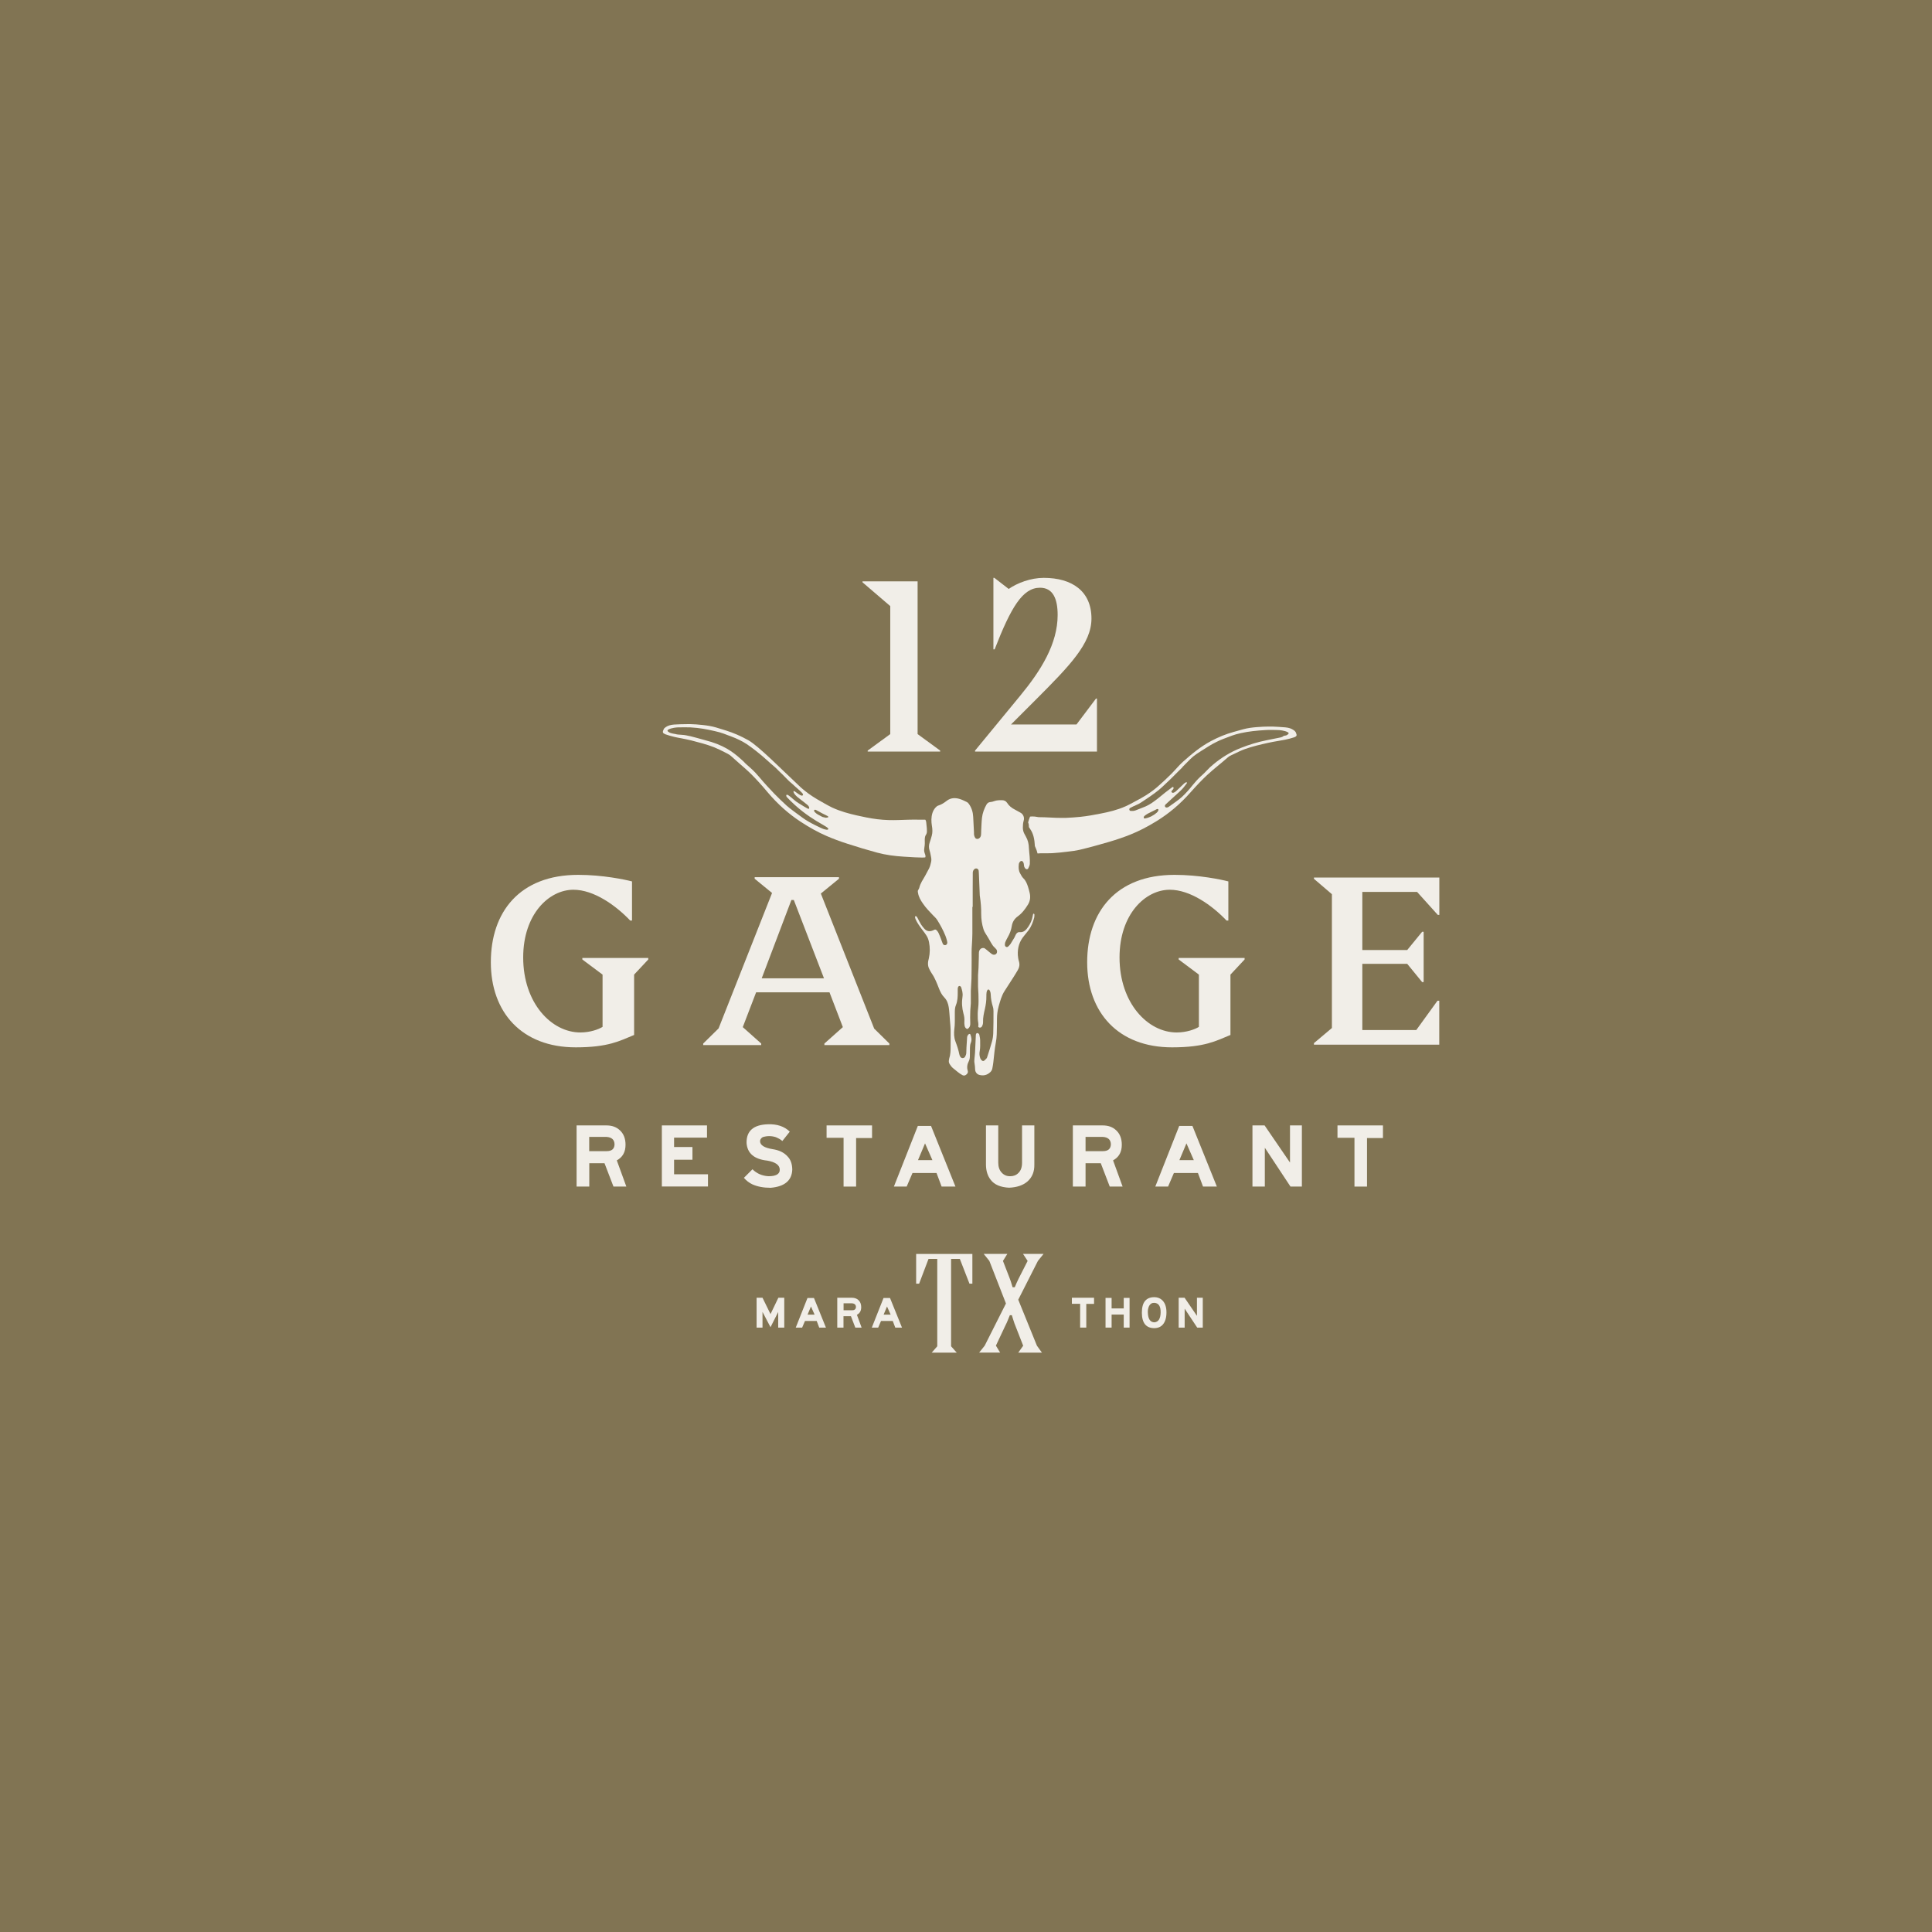 <svg xmlns="http://www.w3.org/2000/svg" fill="none" viewBox="0 0 555 555" height="555" width="555">
<rect fill="#817453" height="555" width="555"></rect>
<g clip-path="url(#clip0_717_25046)">
<path fill="#F1EEE8" d="M165.38 300.867C149.925 300.867 141 290.85 141 276.418C141 261.985 149.274 251.317 166.1 251.317C173.142 251.317 179.603 252.689 181.555 253.2V264.449H181.044C176.907 260.102 170.609 255.594 164.729 255.594C157.687 255.594 150.296 262.636 150.296 275.046C150.296 288.177 158.431 296.591 166.704 296.591C169.54 296.591 171.934 295.708 173.096 294.987V279.973L167.285 275.627V275.186H186.227V275.627L182.16 279.973V297.311C178.046 299.008 174.746 300.867 165.403 300.867H165.38Z"></path>
<path fill="#F1EEE8" d="M336.688 300.867C321.233 300.867 312.309 290.85 312.309 276.418C312.309 261.985 320.582 251.317 337.409 251.317C344.451 251.317 350.912 252.689 352.864 253.2V264.449H352.353C348.216 260.102 341.918 255.594 336.038 255.594C328.996 255.594 321.605 262.636 321.605 275.046C321.605 288.177 329.739 296.591 338.013 296.591C340.848 296.591 343.242 295.708 344.404 294.987V279.973L338.594 275.627V275.186H357.535V275.627L353.468 279.973V297.311C349.355 299.008 346.054 300.867 336.712 300.867H336.688Z"></path>
<path fill="#F1EEE8" d="M377.453 300.1V299.659L382.612 295.312V256.872L377.453 252.456V252.084H413.476V262.822H413.035L407.085 256.221H391.351V272.908H404.25L408.526 267.679H408.968V282.112H408.526L404.25 276.882H391.351V295.893H406.853L412.942 287.48H413.453V300.1H377.43H377.453Z"></path>
<path fill="#F1EEE8" d="M251.093 295.405L235.8 256.686L241.006 252.433V251.991H216.789V252.433L221.786 256.523L206.424 295.429L202.008 299.775V300.216H218.672V299.775L213.373 295.057L217.207 285.063H238.287L242.122 295.057L236.823 299.775V300.216H255.485V299.775L251.069 295.429L251.093 295.405ZM232.128 281.042H218.811L227.34 258.545H228.038L236.707 281.042H232.128Z"></path>
<path fill="#F1EEE8" d="M263.597 167.023V210.878L270.081 215.619V215.898H249.257V215.619L255.741 210.878V174.111L247.77 167.278V166.999H263.597V167.023Z"></path>
<path fill="#F1EEE8" d="M280.098 215.619L293.066 199.862C299.086 192.564 303.827 184.918 303.827 176.668C303.827 171.996 302.479 168.835 298.76 168.835C293.763 168.835 290.44 174.436 285.722 186.545H285.373V166H285.652L289.766 169.184C292.206 167.487 296.064 166 299.829 166C308.01 166 313.541 169.858 313.541 177.69C313.541 184.848 307.313 191.216 297.528 201.024L290.44 208.113H309.242L314.843 200.675H315.122V215.898H280.098V215.619Z"></path>
<path fill="#F1EEE8" d="M165.611 323.295H174.21C175.814 323.295 177.092 323.759 178.092 324.712C179.161 325.712 179.695 327.083 179.695 328.849C179.695 330.964 178.859 332.428 177.185 333.335L179.928 340.865H176.232L173.653 334.148H169.283V340.865H165.635V323.295H165.611ZM169.26 330.685H174.28C175.721 330.685 176.488 330.058 176.535 328.78C176.535 327.432 175.744 326.688 174.21 326.595H169.26V330.685Z"></path>
<path fill="#F1EEE8" d="M190.131 323.295H203.099V326.804H193.64V329.5H198.916V333.149H193.64V337.332H203.378V340.842H190.131V323.271V323.295Z"></path>
<path fill="#F1EEE8" d="M224.76 327.803C224.365 327.408 223.737 327.036 222.854 326.665C221.599 326.269 220.367 326.269 219.089 326.665C218.555 327.013 218.299 327.432 218.345 327.943C218.438 329.012 219.624 329.732 221.878 330.104C223.83 330.383 225.271 331.104 226.271 332.242C227.131 333.126 227.572 334.381 227.595 335.984C227.479 339.098 225.434 340.865 221.39 341.213C219.345 341.213 217.625 340.888 216.161 340.237C215.231 339.796 214.394 339.168 213.697 338.355L216.161 335.891C217.393 337.123 218.903 337.774 220.739 337.89C221.948 337.89 222.808 337.727 223.389 337.286C223.83 336.96 224.016 336.519 223.993 335.984C223.993 334.706 222.784 333.823 220.414 333.404C216.649 333.009 214.673 331.313 214.464 328.338C214.394 324.898 216.44 323.085 220.6 322.969C223.226 322.876 225.318 323.574 226.875 325.084L224.737 327.78L224.76 327.803Z"></path>
<path fill="#F1EEE8" d="M250.511 323.295V326.92H245.932V340.865H242.33V326.851H237.449V323.295H250.511Z"></path>
<path fill="#F1EEE8" d="M256.785 340.865L263.664 323.434H267.453L274.471 340.865H270.497L269.033 336.96H262.13L260.457 340.865H256.762H256.785ZM263.711 333.265H267.848L265.733 328.454L263.711 333.265Z"></path>
<path fill="#F1EEE8" d="M286.767 323.295V334.009C286.767 335.194 287.092 336.147 287.743 336.844C288.394 337.565 289.231 337.913 290.23 337.89C291.113 337.89 291.903 337.611 292.554 336.96C293.251 336.286 293.6 335.31 293.6 334.032V323.295H297.132V334.52C297.179 336.588 296.505 338.192 295.18 339.377C293.902 340.493 292.136 341.097 289.881 341.19C287.418 341.074 285.628 340.307 284.582 338.913C283.699 337.774 283.258 336.356 283.234 334.636V323.295H286.744H286.767Z"></path>
<path fill="#F1EEE8" d="M308.172 323.295H316.771C318.375 323.295 319.653 323.759 320.652 324.712C321.721 325.712 322.256 327.083 322.256 328.849C322.256 330.964 321.419 332.428 319.746 333.335L322.488 340.865H318.793L316.213 334.148H311.844V340.865H308.195V323.295H308.172ZM311.821 330.685H316.841C318.282 330.685 319.049 330.058 319.118 328.78C319.118 327.432 318.328 326.688 316.794 326.595H311.844V330.685H311.821Z"></path>
<path fill="#F1EEE8" d="M331.877 340.865L338.756 323.434H342.544L349.563 340.865H345.589L344.125 336.96H337.222L335.549 340.865H331.854H331.877ZM338.803 333.265H342.939L340.825 328.454L338.803 333.265Z"></path>
<path fill="#F1EEE8" d="M363.345 340.865H359.789V323.295H363.275L370.573 333.962V323.295H373.989V340.865H370.712L363.345 329.709V340.865Z"></path>
<path fill="#F1EEE8" d="M397.276 323.295V326.92H392.698V340.865H389.095V326.851H384.215V323.295H397.276Z"></path>
<path fill="#F1EEE8" d="M267.64 388.578L269.244 386.742V361.642H266.734L264.038 368.754H263.178V360.224H279.33V368.754H278.494L275.728 361.642H273.218V386.742L274.845 388.578H267.686H267.64Z"></path>
<path fill="#F1EEE8" d="M281.26 388.578L282.863 386.58L288.976 374.448L284.211 362.223L282.584 360.201H289.371L288.116 362.223L289.998 367.08C290.091 367.29 290.208 367.638 290.37 368.103C290.51 368.568 290.696 369.126 290.882 369.776H291.509C291.695 369.335 291.881 368.917 292.044 368.521C292.229 368.126 292.415 367.708 292.625 367.29L295.204 362.223L293.88 360.201H299.783L298.156 362.223L292.508 373.356L297.877 386.58L299.318 388.578H292.508L293.926 386.58L291.416 380.165C291.416 380.165 291.23 379.631 290.998 378.887C290.858 378.445 290.742 378.073 290.672 377.818H290.091C289.859 378.422 289.627 378.98 289.441 379.421C289.255 379.886 289.069 380.281 288.906 380.583L286.094 386.556L287.302 388.555H281.329L281.26 388.578Z"></path>
<path fill="#F1EEE8" d="M219.042 381.374H217.346V372.798H219.042L221.343 377.493L223.598 372.798H225.294V381.374H223.551V376.888L221.343 381.258L219.042 376.865V381.374Z"></path>
<path fill="#F1EEE8" d="M228.594 381.374L231.964 372.868H233.823L237.263 381.374H235.334L234.613 379.468H231.243L230.43 381.374H228.617H228.594ZM231.987 377.655H234.009L232.963 375.308L231.987 377.655Z"></path>
<path fill="#F1EEE8" d="M240.541 372.798H244.724C245.491 372.798 246.142 373.03 246.63 373.495C247.141 373.983 247.397 374.657 247.397 375.517C247.397 376.54 247.002 377.26 246.165 377.702L247.513 381.374H245.7L244.445 378.097H242.307V381.374H240.518V372.798H240.541ZM242.33 376.4H244.771C245.468 376.4 245.84 376.098 245.886 375.471C245.886 374.82 245.491 374.448 244.747 374.401H242.33V376.4Z"></path>
<path fill="#F1EEE8" d="M250.441 381.374L253.811 372.868H255.671L259.11 381.374H257.181L256.461 379.468H253.091L252.277 381.374H250.465H250.441ZM253.835 377.655H255.857L254.811 375.308L253.835 377.655Z"></path>
<path fill="#F1EEE8" d="M314.284 372.798V374.564H312.053V381.374H310.287V374.541H307.916V372.798H314.284Z"></path>
<path fill="#F1EEE8" d="M324.487 381.374H322.813V377.632H319.327V381.374H317.584V372.844H319.327V375.866H322.813V372.844H324.487V381.374Z"></path>
<path fill="#F1EEE8" d="M334.062 373.704C334.736 374.471 335.085 375.563 335.085 377.004C335.085 378.515 334.736 379.654 334.109 380.421C333.504 381.165 332.668 381.513 331.622 381.536C329.251 381.536 328.043 380.095 328.02 377.121C328.02 375.587 328.322 374.448 328.949 373.704C329.577 372.984 330.437 372.635 331.552 372.635C332.598 372.635 333.435 373.007 334.062 373.704ZM331.622 379.863C332.784 379.747 333.365 378.817 333.411 377.097C333.458 375.261 332.854 374.332 331.599 374.262C330.925 374.239 330.437 374.541 330.088 375.168C329.809 375.796 329.693 376.423 329.739 377.097C329.809 378.933 330.437 379.84 331.645 379.863H331.622Z"></path>
<path fill="#F1EEE8" d="M340.337 381.374H338.594V372.798H340.29L343.846 378.004V372.798H345.52V381.374H343.916L340.314 375.935V381.374H340.337Z"></path>
<path fill="#F1EEE8" d="M279.401 260.567H279.424C279.424 258.917 279.424 257.244 279.424 255.594C279.424 253.99 279.447 252.363 279.447 250.76C279.447 250.318 279.587 249.97 279.889 249.691C280.354 249.272 281.051 249.505 281.144 250.132C281.19 250.527 281.19 250.946 281.214 251.341C281.283 253.223 281.376 255.083 281.446 256.965C281.446 257.151 281.446 257.314 281.492 257.5C281.748 259.173 281.888 260.87 281.864 262.566C281.864 264.054 282.073 265.495 282.515 266.912C282.655 267.331 282.817 267.726 283.073 268.098C283.654 268.981 284.165 269.887 284.676 270.793C284.979 271.328 285.304 271.839 285.769 272.234C285.931 272.374 286.071 272.537 286.21 272.699C286.489 273.094 286.489 273.606 286.234 273.954C286.001 274.256 285.49 274.373 285.095 274.163C284.979 274.117 284.886 274.024 284.769 273.954C284.537 273.768 284.305 273.582 284.072 273.396C283.677 273.071 283.305 272.722 282.887 272.444C282.724 272.327 282.492 272.304 282.306 272.327C281.702 272.397 281.283 272.885 281.214 273.582C281.167 273.977 281.214 274.396 281.19 274.791C281.167 275.86 281.144 276.929 281.097 278.021C281.074 278.742 280.981 279.439 280.958 280.16C280.958 281.229 280.958 282.298 280.958 283.39C280.958 284.111 281.051 284.808 281.074 285.528C281.097 286.923 281.167 288.294 280.981 289.688C280.842 290.688 280.842 291.734 280.888 292.756C280.911 293.453 281.19 294.151 281.004 294.871C281.004 294.941 281.121 295.103 281.214 295.15C281.562 295.289 281.911 295.15 282.073 294.871C282.283 294.476 282.422 294.058 282.399 293.593C282.352 292.338 282.631 291.106 282.91 289.898C283.189 288.689 283.375 287.457 283.352 286.202C283.352 285.807 283.352 285.389 283.421 284.994C283.445 284.784 283.584 284.575 283.677 284.389C283.77 284.203 284.095 284.227 284.212 284.389C284.514 284.808 284.584 285.273 284.607 285.761C284.653 286.923 284.862 288.061 285.211 289.177C285.35 289.595 285.397 290.06 285.397 290.479C285.397 292.57 285.397 294.685 285.327 296.777C285.304 297.567 285.188 298.38 284.979 299.147C284.584 300.635 284.072 302.122 283.607 303.586C283.561 303.703 283.538 303.865 283.468 303.958C283.236 304.214 283.003 304.47 282.747 304.679C282.538 304.841 282.259 304.818 282.05 304.632C281.864 304.47 281.702 304.26 281.609 304.028C281.353 303.354 281.307 302.634 281.446 301.913C281.632 300.89 281.562 299.868 281.562 298.845C281.562 298.311 281.423 297.776 281.33 297.265C281.33 297.172 281.26 297.102 281.214 297.032C281.121 296.847 280.702 296.684 280.563 296.8C280.447 296.893 280.354 297.079 280.33 297.218C280.237 298.915 280.191 300.612 280.098 302.308C280.075 302.889 279.982 303.47 279.935 304.028C279.912 304.47 279.842 304.934 279.935 305.353C280.052 305.98 280.098 306.584 280.121 307.212C280.145 307.956 280.609 308.583 281.283 308.769C282.445 309.095 283.514 308.885 284.444 308.025C284.769 307.723 285.002 307.351 285.072 306.887C285.188 306.329 285.281 305.748 285.35 305.167C285.56 303.261 285.722 301.355 286.071 299.473C286.21 298.729 286.303 297.962 286.327 297.218C286.373 295.754 286.396 294.267 286.396 292.779C286.396 291.524 286.559 290.269 286.884 289.084C287.326 287.55 287.721 285.993 288.604 284.645C289.464 283.32 290.324 281.996 291.161 280.671C291.579 279.997 291.997 279.346 292.392 278.649C292.834 277.905 292.973 277.115 292.718 276.209C292.532 275.628 292.439 275 292.392 274.373C292.276 272.258 292.857 270.398 294.182 268.841C294.624 268.307 295.065 267.772 295.484 267.214C296.274 266.145 296.739 264.914 297.087 263.612C297.157 263.31 297.157 262.985 297.157 262.682C297.157 262.613 297.041 262.496 296.948 262.45C296.924 262.45 296.785 262.543 296.785 262.589C296.715 262.799 296.692 263.008 296.646 263.24C296.46 264.356 295.972 265.355 295.367 266.261C294.763 267.145 294.066 267.912 292.881 267.772C292.392 267.726 292.021 268.051 291.788 268.516C291.649 268.795 291.533 269.074 291.393 269.353C291.044 269.957 290.673 270.561 290.301 271.142C290.115 271.421 289.859 271.677 289.604 271.909C289.232 272.234 288.72 271.979 288.674 271.467C288.674 271.212 288.674 270.933 288.767 270.7C288.976 270.212 289.208 269.724 289.464 269.283C290.045 268.283 290.463 267.214 290.649 266.052C290.835 264.844 291.416 263.937 292.369 263.24C293.601 262.357 294.507 261.148 295.321 259.824C295.948 258.778 296.065 257.662 295.786 256.477C295.646 255.873 295.484 255.269 295.298 254.687C294.995 253.804 294.67 252.968 293.973 252.294C293.578 251.922 293.322 251.364 293.043 250.876C292.578 250.063 292.578 249.179 292.671 248.273C292.695 247.948 292.857 247.692 293.09 247.46C293.299 247.25 293.694 247.297 293.857 247.553C294.066 247.855 294.136 248.203 294.159 248.552C294.159 248.924 294.321 249.249 294.554 249.505C294.833 249.784 295.228 249.784 295.391 249.435C295.576 249.04 295.786 248.622 295.832 248.203C295.879 247.506 295.832 246.786 295.786 246.065C295.739 245.275 295.6 244.461 295.576 243.671C295.553 242.486 295.298 241.37 294.717 240.348C294.577 240.069 294.414 239.813 294.275 239.534C293.973 238.977 293.833 238.372 293.833 237.745C293.833 237.071 293.88 236.42 294.066 235.769C294.345 234.863 293.973 233.864 293.09 233.422C292.555 233.166 292.067 232.818 291.533 232.562C290.649 232.121 289.882 231.54 289.325 230.656C288.976 230.099 288.442 229.866 287.814 229.866C287.07 229.866 286.327 229.866 285.583 230.145C285.234 230.285 284.862 230.377 284.491 230.401C283.979 230.447 283.631 230.703 283.375 231.144C282.724 232.306 282.259 233.561 282.097 234.886C281.957 236.118 281.934 237.373 281.864 238.628C281.841 239.023 281.864 239.441 281.818 239.837C281.771 240.301 281.562 240.673 281.144 240.906C280.818 241.092 280.33 240.999 280.144 240.696C280.005 240.487 279.912 240.232 279.842 239.976C279.773 239.72 279.796 239.441 279.796 239.186C279.726 237.675 279.656 236.141 279.563 234.631C279.494 233.259 279.099 232.004 278.308 230.912C278.169 230.703 277.96 230.494 277.751 230.401C277.077 230.075 276.379 229.727 275.682 229.518C274.404 229.122 273.103 229.169 271.987 230.029C271.243 230.61 270.476 231.121 269.57 231.4C269.198 231.516 268.919 231.772 268.663 232.074C268.292 232.516 268.036 233.004 267.85 233.561C267.478 234.793 267.501 236.025 267.711 237.28C267.873 238.21 267.92 239.139 267.664 240.069C267.478 240.72 267.316 241.347 267.083 241.975C266.804 242.765 266.781 243.509 267.037 244.322C267.246 244.95 267.339 245.624 267.478 246.274C267.571 246.716 267.571 247.157 267.478 247.599C267.339 248.25 267.176 248.901 266.874 249.505C266.502 250.202 266.13 250.899 265.758 251.596C265.131 252.689 264.387 253.735 264.085 255.013C264.039 255.222 263.922 255.431 263.806 255.594C263.597 255.873 263.643 256.152 263.713 256.477C263.899 257.662 264.48 258.638 265.131 259.568C265.968 260.8 266.99 261.846 268.013 262.915C268.431 263.356 268.896 263.751 269.221 264.263C270.128 265.704 270.941 267.214 271.592 268.818C271.778 269.26 271.894 269.748 272.033 270.212C272.08 270.375 272.103 270.561 272.126 270.724C272.15 271.049 271.964 271.374 271.708 271.467C271.383 271.584 270.988 271.467 270.848 271.142C270.662 270.747 270.546 270.305 270.383 269.91C270.151 269.283 269.918 268.679 269.64 268.074C269.523 267.795 269.337 267.54 269.128 267.307C268.919 267.075 268.663 266.912 268.338 267.121C268.222 267.191 268.106 267.238 267.989 267.284C267.037 267.679 266.2 267.563 265.479 266.726C265.177 266.354 264.852 266.006 264.596 265.587C264.224 264.983 263.922 264.356 263.597 263.728C263.504 263.542 263.365 263.356 263.225 263.217C263.179 263.17 263.062 263.17 262.993 263.194C262.923 263.217 262.83 263.333 262.853 263.38C262.876 263.589 262.923 263.821 262.993 264.007C263.504 265.192 264.271 266.192 265.038 267.214C265.41 267.702 265.782 268.19 266.107 268.702C266.502 269.283 266.734 269.934 266.874 270.654C267.176 272.211 267.176 273.745 266.827 275.302C266.758 275.558 266.688 275.813 266.642 276.092C266.525 276.859 266.549 277.603 266.92 278.3C267.153 278.765 267.385 279.253 267.687 279.671C268.594 280.973 269.152 282.484 269.733 283.948C270.104 284.901 270.546 285.807 271.266 286.528C272.033 287.318 272.382 288.317 272.545 289.363C272.707 290.409 272.754 291.501 272.847 292.57C272.87 292.872 272.893 293.198 272.917 293.5C272.963 294.267 273.079 295.011 273.079 295.777C273.103 297.381 273.079 299.008 273.079 300.612C273.079 301.774 273.056 302.936 272.684 304.051C272.638 304.214 272.614 304.4 272.591 304.563C272.521 304.981 272.591 305.353 272.824 305.701C273.103 306.143 273.405 306.561 273.823 306.887C274.706 307.561 275.496 308.351 276.496 308.862C276.96 309.095 277.309 308.932 277.634 308.653C277.937 308.397 278.146 308.049 278.006 307.607C277.704 306.654 277.844 305.748 278.285 304.888C278.541 304.4 278.611 303.889 278.611 303.331C278.611 302.564 278.611 301.797 278.634 301.053C278.657 300.565 278.68 300.054 278.866 299.612C279.238 298.752 279.052 297.962 278.75 297.149C278.704 297.009 278.448 296.963 278.308 297.079C278.053 297.311 277.844 297.59 277.82 297.962C277.751 298.938 277.681 299.914 277.634 300.914C277.611 301.402 277.588 301.89 277.588 302.378C277.588 302.796 277.449 303.168 277.263 303.517C276.984 304.051 276.24 304.121 275.891 303.61C275.752 303.4 275.636 303.145 275.589 302.889C275.334 301.611 274.939 300.402 274.474 299.194C274.032 298.032 274.009 296.823 274.148 295.638C274.241 294.918 274.288 294.22 274.288 293.5C274.288 292.64 274.288 291.803 274.288 290.943C274.288 290.176 274.311 289.409 274.613 288.712C275.078 287.573 275.124 286.365 275.124 285.156C275.124 284.808 275.124 284.436 275.124 284.087C275.124 283.925 275.171 283.739 275.217 283.576C275.264 283.39 275.52 283.181 275.705 283.251C275.845 283.297 276.031 283.413 276.077 283.529C276.379 284.413 276.635 285.342 276.496 286.272C276.24 287.945 276.333 289.549 276.775 291.176C276.984 291.896 277.1 292.64 277.03 293.43C277.007 293.825 277.03 294.244 277.1 294.639C277.17 295.057 277.379 295.382 277.751 295.568C277.96 295.661 278.401 295.289 278.587 294.871C278.704 294.592 278.75 294.29 278.727 293.965C278.68 292.849 278.68 291.734 278.727 290.618C278.727 289.805 278.866 289.014 278.889 288.224C278.913 287.016 278.866 285.807 278.889 284.599C278.913 283.437 279.052 282.274 279.075 281.112C279.122 279.323 279.099 277.533 279.122 275.744C279.122 274.303 279.075 272.862 279.192 271.444C279.285 270.329 279.308 269.213 279.331 268.098C279.331 265.541 279.331 262.985 279.331 260.451L279.401 260.567Z"></path>
<path fill="#F1EEE8" d="M372.202 210.321C372.132 210.204 371.992 209.995 371.62 209.74C371.016 209.298 370.249 209.042 369.25 208.949C368.018 208.833 366.81 208.787 365.578 208.717C365.229 208.717 364.904 208.717 364.555 208.717C363.509 208.717 362.417 208.763 360.976 208.88C359.814 208.973 358.42 209.135 357.072 209.507L354.329 210.274C352.145 210.878 350.03 211.738 347.891 212.877C344.87 214.481 342.337 216.596 339.804 218.85C338.665 219.873 337.665 221.128 336.573 222.22C335.272 223.521 333.947 224.776 332.552 225.985C332.134 226.334 331.739 226.682 331.297 227.008C329.903 228.077 328.276 229.076 326.347 230.075L325.534 230.517C324.813 230.912 324.093 231.284 323.326 231.632C320.932 232.702 318.399 233.283 316.237 233.701C314.471 234.05 312.403 234.445 310.334 234.654C309.033 234.77 307.522 234.909 306.035 234.956C305.686 234.956 305.337 234.956 304.989 234.956C303.803 234.956 302.641 234.909 301.456 234.84C300.503 234.793 299.55 234.747 298.597 234.747C298.412 234.747 298.249 234.747 298.063 234.7C297.412 234.584 297.157 234.538 296.506 234.538C296.297 234.538 296.111 234.561 295.902 234.584C295.669 235.142 295.483 235.7 295.344 236.257C295.553 236.699 295.576 237.141 295.576 237.605C295.692 237.791 295.809 237.977 295.925 238.14C296.901 239.534 297.18 241.184 297.273 242.881C297.273 242.928 297.273 242.974 297.273 243.021C297.598 243.718 297.877 244.415 298.04 245.159C298.109 245.159 298.179 245.159 298.249 245.159C298.505 245.135 298.783 245.112 299.039 245.112C299.271 245.112 299.039 245.112 299.271 245.112C299.481 245.112 299.713 245.112 299.969 245.112H300.945C301.479 245.112 302.037 245.112 302.572 245.066C303.827 244.973 305.105 244.857 306.36 244.694L306.941 244.624C307.987 244.508 309.056 244.368 310.078 244.136C312.821 243.485 315.61 242.718 318.631 241.835C320.816 241.184 322.815 240.511 324.72 239.744C327.161 238.767 329.647 237.489 332.32 235.839C335.876 233.631 339.013 230.982 341.919 227.705C343.778 225.613 345.265 224.056 346.753 222.661C347.822 221.662 348.984 220.709 350.099 219.78C350.959 219.082 351.819 218.362 352.633 217.641C352.935 217.363 353.283 217.13 353.678 216.967L354.608 216.526C355.584 216.061 356.607 215.55 357.653 215.178C359.861 214.388 362.231 213.853 364.323 213.388C365.252 213.179 366.205 213.016 367.158 212.854C367.855 212.738 368.553 212.621 369.227 212.482C370.063 212.319 370.877 212.087 371.69 211.831C372.109 211.692 372.341 211.529 372.434 211.343C372.527 211.134 372.434 210.809 372.225 210.344L372.202 210.321ZM332.762 232.748C332.692 233.073 332.46 233.306 332.227 233.515C331.251 234.328 330.182 234.886 328.927 235.119C328.904 235.119 328.857 235.119 328.671 235.119C328.671 235.119 328.509 234.84 328.578 234.677C328.625 234.561 328.694 234.445 328.787 234.375C329.066 234.166 329.345 233.933 329.647 233.771C330.531 233.306 331.414 232.887 332.297 232.446C332.343 232.423 332.413 232.376 332.483 232.399C332.576 232.399 332.692 232.423 332.738 232.492C332.785 232.562 332.808 232.678 332.785 232.748H332.762ZM369.296 211.273C369.064 211.343 368.878 211.39 368.669 211.413C368.669 211.459 368.669 211.529 368.599 211.552C368.367 211.669 368.134 211.785 367.902 211.831C366.6 212.11 365.276 212.343 363.974 212.621C361.371 213.133 358.861 213.9 356.398 214.876C353.516 216.015 350.936 217.595 348.565 219.57C347.915 220.105 347.264 220.686 346.683 221.337C346.102 221.964 345.474 222.545 344.824 223.126C344.01 223.893 343.267 224.73 342.569 225.59C341.64 226.775 340.64 227.891 339.548 228.913C338.99 229.425 338.363 229.889 337.758 230.331C337.084 230.819 336.41 231.284 335.736 231.772C335.551 231.911 335.341 231.981 335.109 231.981C334.76 231.981 334.528 231.632 334.667 231.33C334.714 231.214 334.807 231.121 334.9 231.028C336.271 229.75 337.665 228.472 339.06 227.217C339.804 226.543 340.385 225.753 340.966 224.962C340.989 224.916 340.966 224.823 340.966 224.8C340.896 224.753 340.78 224.683 340.733 224.707C340.501 224.823 340.292 224.962 340.106 225.125C339.409 225.776 338.711 226.427 338.037 227.1C337.758 227.379 337.48 227.612 337.084 227.728C336.991 227.751 336.875 227.774 336.806 227.728C336.689 227.682 336.596 227.612 336.527 227.519C336.48 227.472 336.527 227.333 336.55 227.263C336.666 227.077 336.829 226.915 336.968 226.752C337.038 226.659 337.108 226.543 337.131 226.427C337.131 226.357 337.131 226.241 337.084 226.171C336.991 226.031 336.852 226.055 336.759 226.124C336.062 226.636 335.388 227.147 334.714 227.682C334.04 228.216 333.389 228.774 332.715 229.308C331.553 230.215 330.391 231.098 329.043 231.679C328.113 232.074 327.137 232.423 326.208 232.795C325.789 232.957 325.348 232.98 324.883 232.957C324.674 232.957 324.511 232.864 324.441 232.655C324.372 232.446 324.441 232.19 324.674 232.097C325.208 231.818 325.743 231.516 326.301 231.307C326.835 231.098 327.346 230.819 327.811 230.517C329.531 229.378 331.274 228.239 332.878 226.938C333.505 226.45 334.063 225.869 334.644 225.334C335.202 224.823 335.76 224.288 336.318 223.754C336.991 223.08 337.689 222.406 338.339 221.732C338.781 221.29 339.223 220.872 339.664 220.43C339.641 220.43 339.664 220.384 339.711 220.314C339.804 220.198 341.477 218.525 341.872 218.129C343.127 216.898 343.824 216.503 347.264 214.341C348.589 213.505 350.378 212.645 351.447 212.25C353.562 211.483 354.236 211.087 356.467 210.599C358.722 210.111 360.837 209.879 363.649 209.716C364.671 209.647 366.089 209.693 367.112 209.716C367.367 209.716 369.064 209.809 370.017 210.39C370.575 210.739 369.622 211.227 369.32 211.32L369.296 211.273Z"></path>
<path fill="#F1EEE8" d="M266.153 239.488C266.455 238.953 266.13 236.955 266.083 236.327C266.083 236.095 265.921 235.467 265.758 235.467C265.549 235.467 264.387 235.467 264.178 235.467C259.413 235.351 256.717 235.909 251.976 235.328C249.908 235.072 247.863 234.631 246.096 234.235C243.958 233.747 241.448 233.097 239.054 231.981C238.311 231.632 237.59 231.214 236.87 230.819L236.056 230.354C234.15 229.308 232.547 228.263 231.176 227.147C230.757 226.798 230.548 226.659 229.944 226.101C224.738 221.244 217.905 214.271 214.93 212.621C212.792 211.436 210.724 210.53 208.562 209.856L205.843 209.019C204.495 208.601 203.124 208.415 201.939 208.275C200.498 208.113 199.405 208.043 198.359 208.02C198.011 208.02 197.685 208.02 197.337 208.02C196.105 208.02 194.873 208.066 193.665 208.136C192.665 208.206 191.898 208.438 191.271 208.856C190.899 209.112 190.736 209.298 190.69 209.437C190.457 209.902 190.365 210.228 190.457 210.437C190.527 210.623 190.76 210.785 191.178 210.948C191.991 211.227 192.805 211.483 193.642 211.668C194.315 211.831 195.013 211.971 195.71 212.087C196.663 212.273 197.592 212.459 198.545 212.691C200.614 213.226 202.961 213.807 205.146 214.667C206.192 215.085 207.191 215.596 208.167 216.084L209.073 216.549C209.445 216.735 209.794 216.991 210.096 217.27C210.91 218.013 211.746 218.757 212.583 219.477C213.675 220.43 214.814 221.406 215.86 222.452C217.301 223.893 218.765 225.497 220.555 227.635C223.39 230.982 226.458 233.724 229.944 236.025C232.57 237.745 235.01 239.093 237.427 240.139C239.31 240.952 241.285 241.696 243.47 242.393C246.468 243.369 249.234 244.183 251.953 244.926C254.44 245.6 256.996 245.926 259.553 246.088C260.041 246.112 265.758 246.53 265.828 246.251C265.967 245.647 265.665 245.368 265.526 244.717C265.363 243.88 265.688 243.113 265.665 242.277C265.665 241.696 265.595 240.766 265.781 240.232C265.921 239.86 265.967 239.883 266.153 239.534V239.488ZM237.962 238.163C237.823 238.535 236.986 238.279 236.475 238.117C236.196 238.024 232.5 236.374 230.548 234.909C229.572 234.189 226.923 232.306 225.946 231.4C224.715 230.261 223.506 229.122 222.344 227.914C221.159 226.659 219.509 224.916 218.184 223.312C217.417 222.383 216.58 221.499 215.674 220.686C215.186 220.244 214.024 219.268 213.582 218.734C211.351 216.689 209.05 214.643 204.402 213.156C203.403 212.831 201.079 212.25 200.079 211.947C199.382 211.738 198.104 211.436 197.174 211.25C196.57 211.087 194.734 211.041 194.478 210.971C193.804 210.785 193.293 210.785 192.619 210.553C192.317 210.46 191.364 209.972 191.922 209.623C192.875 209.042 194.571 208.949 194.827 208.949C195.849 208.949 197.267 208.903 198.29 208.949C201.125 209.112 203.054 209.507 205.308 210.018C207.54 210.506 208.214 210.902 210.328 211.668C211.398 212.064 213.21 212.877 214.512 213.76C217.975 216.107 220.973 218.966 221.252 219.199C222.065 219.919 222.948 220.616 223.692 221.43C223.878 221.639 224.087 221.825 224.273 221.987C224.97 222.615 226.016 223.777 226.713 224.428C227.434 225.078 227.899 225.404 228.549 226.055C228.875 226.403 230.781 227.867 230.688 228.263C230.548 228.89 229.921 228.518 228.363 227.379C227.643 226.845 227.713 228.007 229.572 229.355C229.781 229.518 231.78 231.051 231.966 231.237C232.524 231.725 232.617 232.33 232.245 232.353C231.989 232.353 229.828 230.982 229.409 230.726C228.387 230.099 228.038 229.657 227.085 228.913C226.69 228.588 226.016 228.053 225.877 228.425C225.83 228.541 225.923 228.844 225.97 228.913C232.291 235.676 238.264 237.396 237.939 238.186L237.962 238.163ZM237.892 234.816C237.892 234.816 237.265 234.886 237.241 234.909C236.056 234.631 236.568 234.84 235.545 234.305C235.22 234.142 235.429 234.212 235.103 234.073C234.731 233.887 234.429 233.631 234.127 233.352C234.011 233.259 233.941 233.12 233.872 232.98C233.779 232.794 233.965 232.585 234.15 232.609C234.243 232.609 234.36 232.655 234.453 232.702C234.708 232.818 234.941 232.957 235.196 233.097C236.382 233.794 235.94 233.492 237.149 234.119C237.381 234.235 237.613 234.352 237.823 234.468C237.939 234.538 237.962 234.723 237.869 234.816H237.892Z"></path>
</g>
<defs>
<clipPath id="clip0_717_25046">
<rect transform="translate(141 166)" fill="white" height="222.578" width="272.453"></rect>
</clipPath>
</defs>
</svg>
